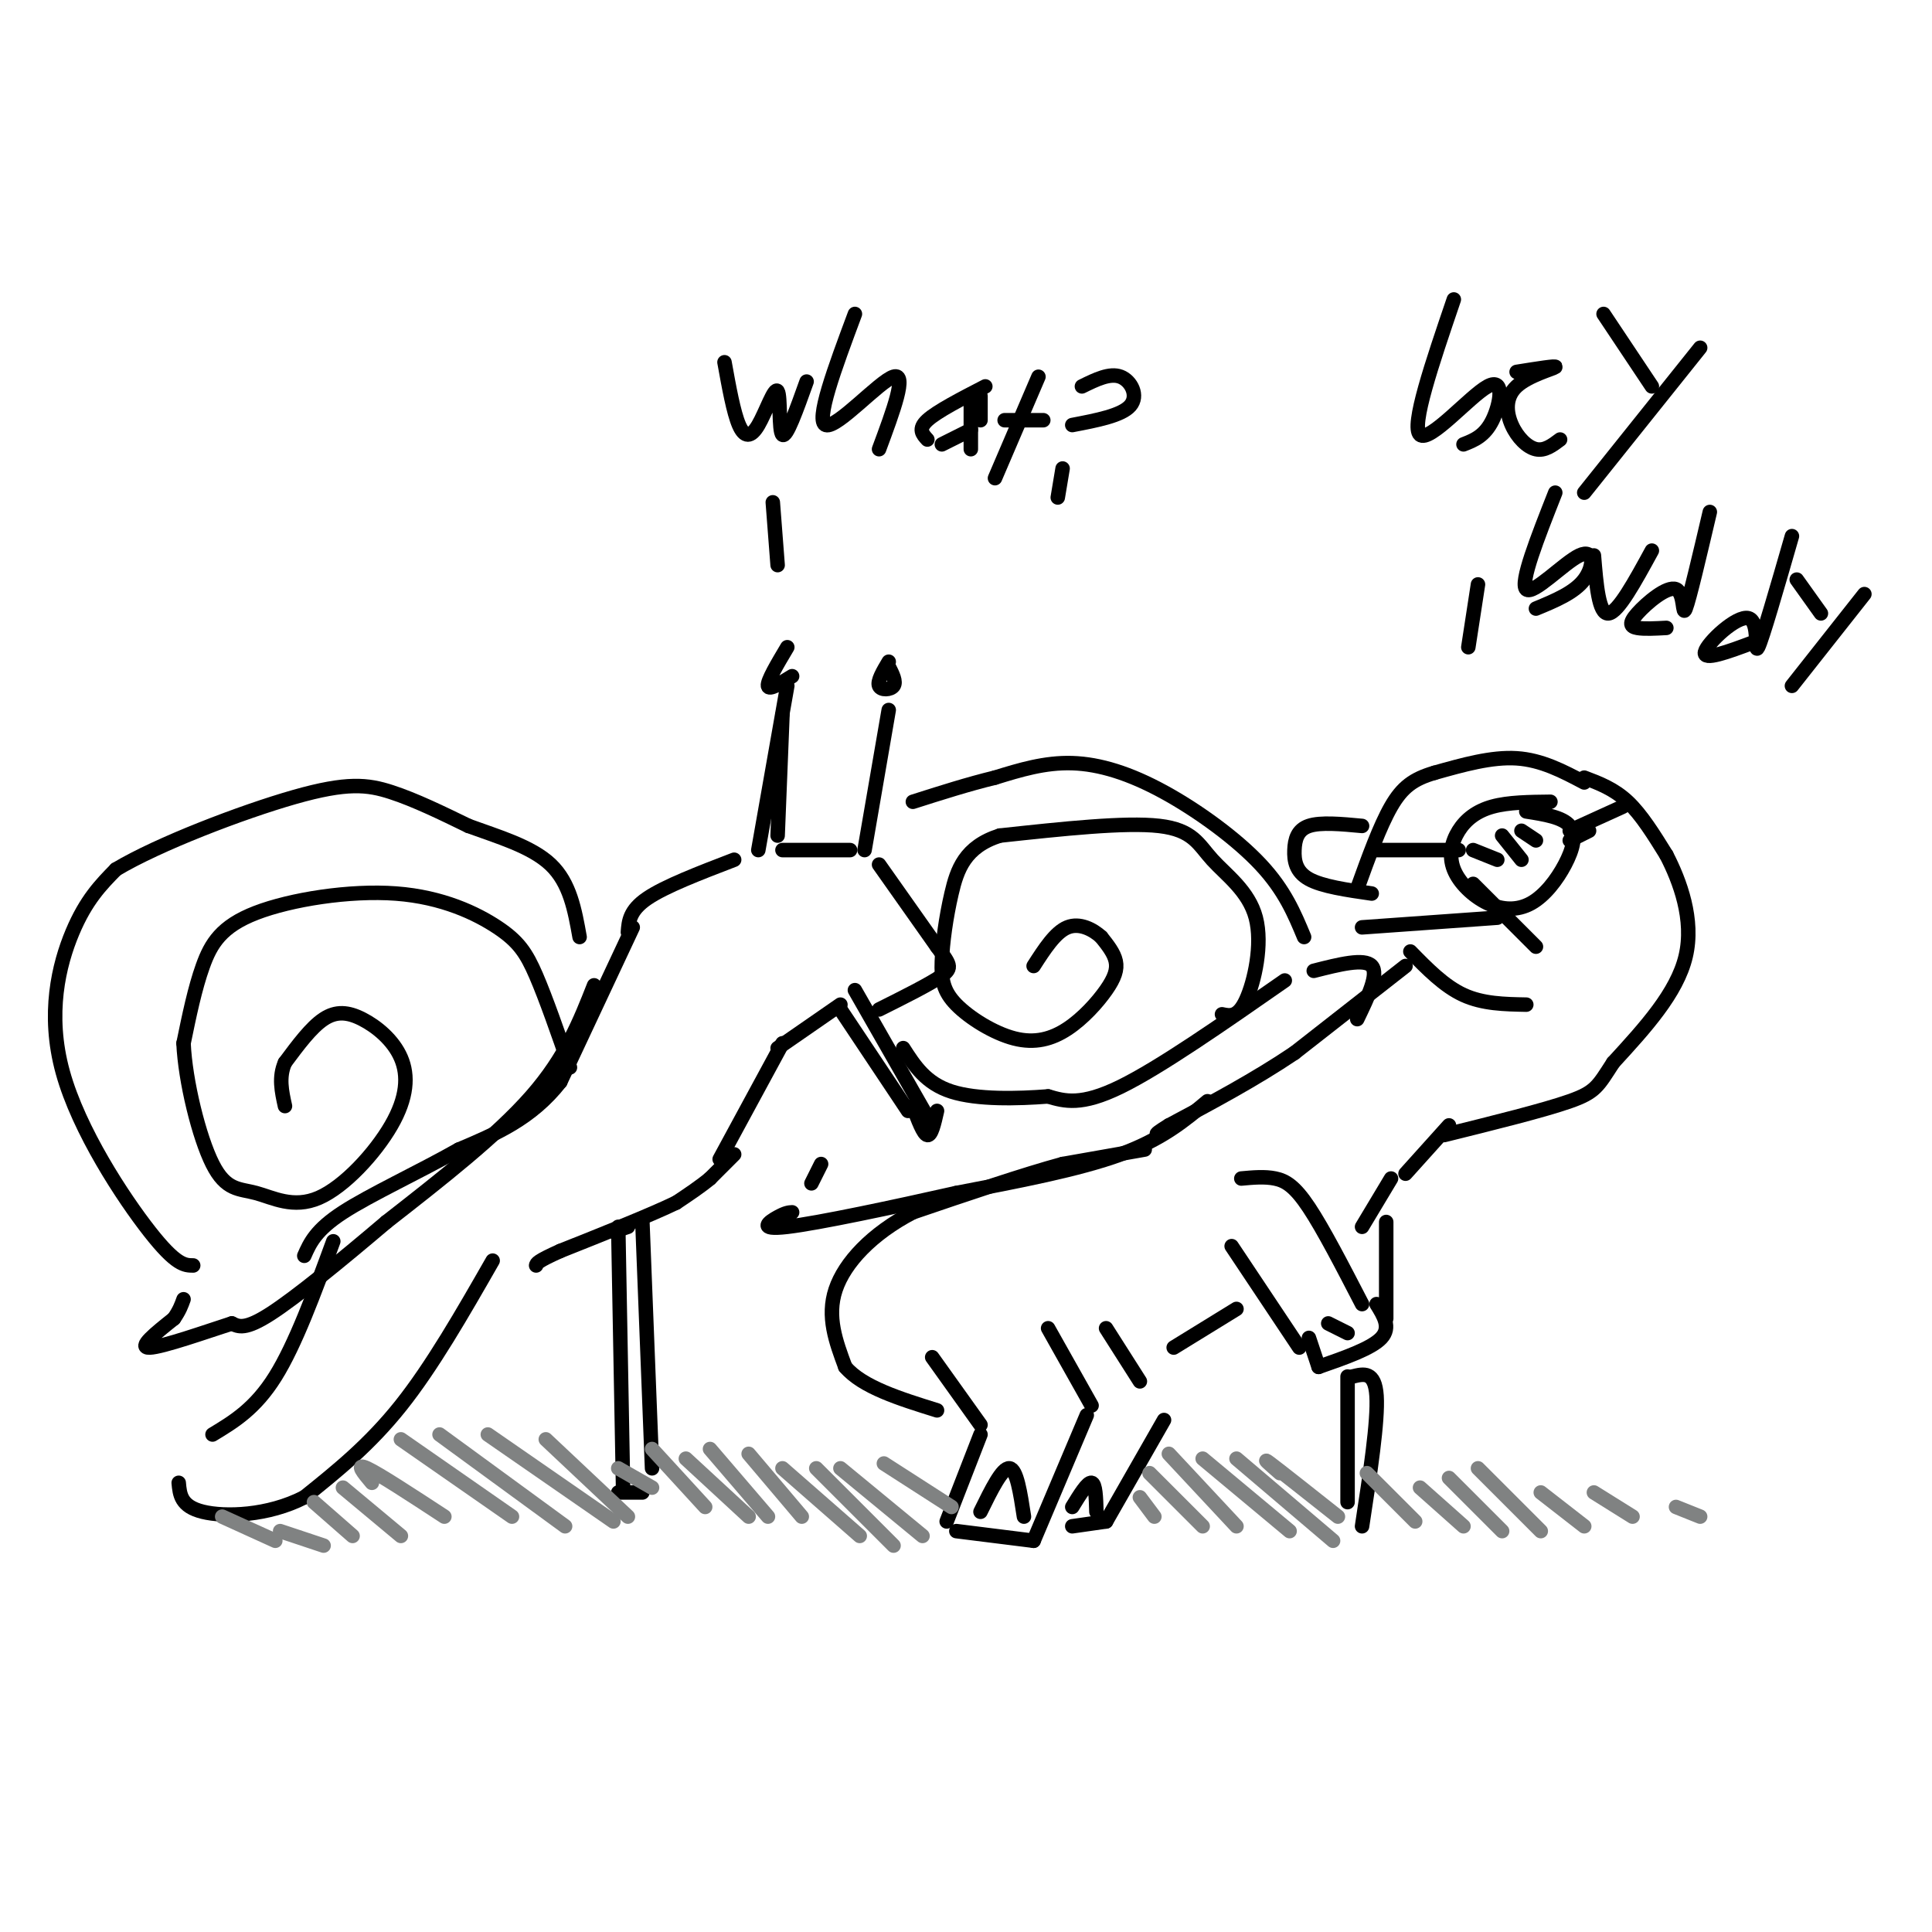 <svg viewBox='0 0 400 400' version='1.1' xmlns='http://www.w3.org/2000/svg' xmlns:xlink='http://www.w3.org/1999/xlink'><g fill='none' stroke='rgb(0,0,0)' stroke-width='3' stroke-linecap='round' stroke-linejoin='round'><path d='M130,193c0.167,-2.250 0.333,-4.500 4,-7c3.667,-2.500 10.833,-5.250 18,-8'/><path d='M157,176c0.000,0.000 6.000,-34.000 6,-34'/><path d='M163,134c-2.083,3.500 -4.167,7.000 -4,8c0.167,1.000 2.583,-0.500 5,-2'/><path d='M162,148c0.000,0.000 -1.000,25.000 -1,25'/><path d='M162,176c0.000,0.000 14.000,0.000 14,0'/><path d='M179,176c0.000,0.000 5.000,-29.000 5,-29'/><path d='M184,137c-1.200,2.022 -2.400,4.044 -2,5c0.400,0.956 2.400,0.844 3,0c0.600,-0.844 -0.200,-2.422 -1,-4'/><path d='M182,179c0.000,0.000 12.000,17.000 12,17'/><path d='M194,196c2.667,3.667 3.333,4.333 1,6c-2.333,1.667 -7.667,4.333 -13,7'/><path d='M177,205c0.000,0.000 16.000,28.000 16,28'/><path d='M189,229c1.083,2.917 2.167,5.833 3,6c0.833,0.167 1.417,-2.417 2,-5'/><path d='M188,230c0.000,0.000 -14.000,-21.000 -14,-21'/><path d='M174,208c0.000,0.000 -13.000,9.000 -13,9'/><path d='M131,192c0.000,0.000 -15.000,32.000 -15,32'/><path d='M116,224c-6.000,7.667 -13.500,10.833 -21,14'/><path d='M95,238c-8.244,4.667 -18.356,9.333 -24,13c-5.644,3.667 -6.822,6.333 -8,9'/><path d='M162,216c0.000,0.000 -13.000,24.000 -13,24'/><path d='M152,239c0.000,0.000 -5.000,5.000 -5,5'/><path d='M147,244c-2.000,1.667 -4.500,3.333 -7,5'/><path d='M140,249c-5.167,2.500 -14.583,6.250 -24,10'/><path d='M116,259c-4.833,2.167 -4.917,2.583 -5,3'/><path d='M133,253c0.000,0.000 2.000,51.000 2,51'/><path d='M130,254c0.000,0.000 -3.000,1.000 -3,1'/><path d='M128,254c0.000,0.000 1.000,54.000 1,54'/><path d='M128,309c0.000,0.000 5.000,0.000 5,0'/><path d='M69,257c-3.917,10.667 -7.833,21.333 -12,28c-4.167,6.667 -8.583,9.333 -13,12'/><path d='M102,261c-6.250,10.917 -12.500,21.833 -19,30c-6.500,8.167 -13.250,13.583 -20,19'/><path d='M63,310c-7.556,3.889 -16.444,4.111 -21,3c-4.556,-1.111 -4.778,-3.556 -5,-6'/><path d='M123,204c-2.917,7.417 -5.833,14.833 -13,23c-7.167,8.167 -18.583,17.083 -30,26'/><path d='M80,253c-9.644,8.178 -18.756,15.622 -24,19c-5.244,3.378 -6.622,2.689 -8,2'/><path d='M48,274c-5.244,1.689 -14.356,4.911 -17,5c-2.644,0.089 1.178,-2.956 5,-6'/><path d='M36,273c1.167,-1.667 1.583,-2.833 2,-4'/><path d='M40,262c-1.762,-0.012 -3.524,-0.024 -9,-7c-5.476,-6.976 -14.667,-20.917 -18,-33c-3.333,-12.083 -0.810,-22.310 2,-29c2.810,-6.690 5.905,-9.845 9,-13'/><path d='M24,180c8.762,-5.262 26.167,-11.917 37,-15c10.833,-3.083 15.095,-2.595 20,-1c4.905,1.595 10.452,4.298 16,7'/><path d='M97,171c6.000,2.200 13.000,4.200 17,8c4.000,3.800 5.000,9.400 6,15'/><path d='M118,221c-2.476,-7.126 -4.952,-14.252 -7,-19c-2.048,-4.748 -3.668,-7.118 -8,-10c-4.332,-2.882 -11.378,-6.278 -21,-7c-9.622,-0.722 -21.821,1.229 -29,4c-7.179,2.771 -9.337,6.363 -11,11c-1.663,4.637 -2.832,10.318 -4,16'/><path d='M38,216c0.344,7.841 3.205,19.444 6,25c2.795,5.556 5.524,5.065 9,6c3.476,0.935 7.700,3.295 13,1c5.300,-2.295 11.677,-9.245 15,-15c3.323,-5.755 3.592,-10.316 2,-14c-1.592,-3.684 -5.044,-6.492 -8,-8c-2.956,-1.508 -5.416,-1.717 -8,0c-2.584,1.717 -5.292,5.358 -8,9'/><path d='M59,220c-1.333,3.000 -0.667,6.000 0,9'/><path d='M328,162c-4.417,-2.333 -8.833,-4.667 -14,-5c-5.167,-0.333 -11.083,1.333 -17,3'/><path d='M297,160c-4.333,1.267 -6.667,2.933 -9,7c-2.333,4.067 -4.667,10.533 -7,17'/><path d='M282,192c0.000,0.000 28.000,-2.000 28,-2'/><path d='M292,197c3.500,3.583 7.000,7.167 11,9c4.000,1.833 8.500,1.917 13,2'/><path d='M328,161c3.083,1.167 6.167,2.333 9,5c2.833,2.667 5.417,6.833 8,11'/><path d='M345,177c2.800,5.400 5.800,13.400 4,21c-1.800,7.600 -8.400,14.800 -15,22'/><path d='M334,220c-3.178,4.889 -3.622,6.111 -9,8c-5.378,1.889 -15.689,4.444 -26,7'/><path d='M291,200c0.000,0.000 -23.000,18.000 -23,18'/><path d='M268,218c-8.167,5.500 -17.083,10.250 -26,15'/><path d='M242,233c-4.333,2.667 -2.167,1.833 0,1'/><path d='M300,233c0.000,0.000 -9.000,10.000 -9,10'/><path d='M257,244c2.422,-0.222 4.844,-0.444 7,0c2.156,0.444 4.044,1.556 7,6c2.956,4.444 6.978,12.222 11,20'/><path d='M255,258c0.000,0.000 14.000,21.000 14,21'/><path d='M285,270c1.500,2.417 3.000,4.833 1,7c-2.000,2.167 -7.500,4.083 -13,6'/><path d='M271,277c0.000,0.000 2.000,6.000 2,6'/><path d='M275,274c0.000,0.000 4.000,2.000 4,2'/><path d='M279,285c0.000,0.000 0.000,26.000 0,26'/><path d='M280,285c2.333,-0.583 4.667,-1.167 5,4c0.333,5.167 -1.333,16.083 -3,27'/><path d='M288,244c0.000,0.000 -6.000,10.000 -6,10'/><path d='M237,238c0.000,0.000 -17.000,3.000 -17,3'/><path d='M220,241c-8.000,2.167 -19.500,6.083 -31,10'/><path d='M189,251c-8.467,4.400 -14.133,10.400 -16,16c-1.867,5.600 0.067,10.800 2,16'/><path d='M175,283c3.500,4.167 11.250,6.583 19,9'/><path d='M193,281c0.000,0.000 10.000,14.000 10,14'/><path d='M203,297c0.000,0.000 -7.000,18.000 -7,18'/><path d='M217,275c0.000,0.000 9.000,16.000 9,16'/><path d='M225,293c0.000,0.000 -11.000,26.000 -11,26'/><path d='M214,319c0.000,0.000 -16.000,-2.000 -16,-2'/><path d='M203,313c2.250,-4.583 4.500,-9.167 6,-9c1.500,0.167 2.250,5.083 3,10'/><path d='M229,275c0.000,0.000 7.000,11.000 7,11'/><path d='M241,294c0.000,0.000 -12.000,21.000 -12,21'/><path d='M229,315c0.000,0.000 -7.000,1.000 -7,1'/><path d='M227,313c-0.083,-2.917 -0.167,-5.833 -1,-6c-0.833,-0.167 -2.417,2.417 -4,5'/><path d='M321,166c-4.350,0.046 -8.701,0.092 -12,1c-3.299,0.908 -5.547,2.680 -7,5c-1.453,2.320 -2.109,5.190 -1,8c1.109,2.810 3.985,5.560 7,7c3.015,1.440 6.169,1.572 9,0c2.831,-1.572 5.339,-4.846 7,-8c1.661,-3.154 2.475,-6.187 1,-8c-1.475,-1.813 -5.237,-2.407 -9,-3'/><path d='M282,171c-4.298,-0.405 -8.595,-0.810 -11,0c-2.405,0.810 -2.917,2.833 -3,5c-0.083,2.167 0.262,4.476 3,6c2.738,1.524 7.869,2.262 13,3'/><path d='M285,176c0.000,0.000 17.000,0.000 17,0'/><path d='M305,176c0.000,0.000 5.000,2.000 5,2'/><path d='M311,173c0.000,0.000 4.000,5.000 4,5'/><path d='M315,172c0.000,0.000 3.000,2.000 3,2'/><path d='M325,174c0.000,0.000 4.000,-2.000 4,-2'/><path d='M287,253c0.000,0.000 0.000,20.000 0,20'/><path d='M256,271c0.000,0.000 -13.000,8.000 -13,8'/><path d='M250,228c-4.667,3.917 -9.333,7.833 -18,11c-8.667,3.167 -21.333,5.583 -34,8'/><path d='M198,247c-13.024,2.929 -28.583,6.250 -35,7c-6.417,0.750 -3.690,-1.071 -2,-2c1.690,-0.929 2.345,-0.964 3,-1'/><path d='M168,245c0.000,0.000 2.000,-4.000 2,-4'/><path d='M281,211c2.250,-4.667 4.500,-9.333 3,-11c-1.500,-1.667 -6.750,-0.333 -12,1'/><path d='M270,194c-2.012,-4.839 -4.024,-9.679 -9,-15c-4.976,-5.321 -12.917,-11.125 -20,-15c-7.083,-3.875 -13.310,-5.821 -19,-6c-5.690,-0.179 -10.845,1.411 -16,3'/><path d='M206,161c-5.500,1.333 -11.250,3.167 -17,5'/><path d='M266,203c-12.917,9.000 -25.833,18.000 -34,22c-8.167,4.000 -11.583,3.000 -15,2'/><path d='M217,227c-6.333,0.489 -14.667,0.711 -20,-1c-5.333,-1.711 -7.667,-5.356 -10,-9'/><path d='M253,210c1.649,0.352 3.298,0.705 5,-3c1.702,-3.705 3.456,-11.467 2,-17c-1.456,-5.533 -6.123,-8.836 -9,-12c-2.877,-3.164 -3.965,-6.190 -11,-7c-7.035,-0.810 -20.018,0.595 -33,2'/><path d='M207,173c-7.242,2.293 -8.846,7.027 -10,12c-1.154,4.973 -1.858,10.187 -2,14c-0.142,3.813 0.280,6.226 3,9c2.720,2.774 7.740,5.909 12,7c4.260,1.091 7.760,0.138 11,-2c3.240,-2.138 6.218,-5.460 8,-8c1.782,-2.540 2.366,-4.297 2,-6c-0.366,-1.703 -1.683,-3.351 -3,-5'/><path d='M228,194c-1.711,-1.578 -4.489,-3.022 -7,-2c-2.511,1.022 -4.756,4.511 -7,8'/><path d='M304,134c0.000,0.000 2.000,-13.000 2,-13'/><path d='M301,62c-4.476,13.143 -8.952,26.286 -7,28c1.952,1.714 10.333,-8.000 14,-10c3.667,-2.000 2.619,3.714 1,7c-1.619,3.286 -3.810,4.143 -6,5'/><path d='M323,91c-1.593,1.203 -3.187,2.405 -5,2c-1.813,-0.405 -3.847,-2.418 -5,-5c-1.153,-2.582 -1.426,-5.734 1,-8c2.426,-2.266 7.550,-3.648 8,-4c0.450,-0.352 -3.775,0.324 -8,1'/><path d='M332,65c0.000,0.000 10.000,15.000 10,15'/><path d='M352,72c0.000,0.000 -24.000,30.000 -24,30'/><path d='M322,102c-3.690,9.357 -7.381,18.714 -6,20c1.381,1.286 7.833,-5.500 11,-7c3.167,-1.500 3.048,2.286 1,5c-2.048,2.714 -6.024,4.357 -10,6'/><path d='M330,115c0.500,6.083 1.000,12.167 3,12c2.000,-0.167 5.500,-6.583 9,-13'/><path d='M354,106c-2.120,9.033 -4.239,18.067 -5,20c-0.761,1.933 -0.163,-3.234 -2,-4c-1.837,-0.766 -6.110,2.871 -8,5c-1.890,2.129 -1.397,2.751 0,3c1.397,0.249 3.699,0.124 6,0'/><path d='M371,111c-3.060,10.619 -6.119,21.238 -7,23c-0.881,1.762 0.417,-5.333 -2,-6c-2.417,-0.667 -8.548,5.095 -9,7c-0.452,1.905 4.774,-0.048 10,-2'/><path d='M372,120c0.000,0.000 5.000,7.000 5,7'/><path d='M386,123c0.000,0.000 -15.000,19.000 -15,19'/><path d='M161,117c0.000,0.000 -1.000,-13.000 -1,-13'/><path d='M150,75c0.936,5.193 1.872,10.386 3,13c1.128,2.614 2.447,2.649 4,0c1.553,-2.649 3.341,-7.982 4,-7c0.659,0.982 0.188,8.281 1,9c0.812,0.719 2.906,-5.140 5,-11'/><path d='M177,65c-4.156,11.156 -8.311,22.311 -6,23c2.311,0.689 11.089,-9.089 14,-10c2.911,-0.911 -0.044,7.044 -3,15'/><path d='M204,80c-5.000,2.583 -10.000,5.167 -12,7c-2.000,1.833 -1.000,2.917 0,4'/><path d='M203,82c0.000,0.000 0.000,5.000 0,5'/><path d='M215,78c0.000,0.000 -9.000,21.000 -9,21'/><path d='M208,87c0.000,0.000 8.000,0.000 8,0'/><path d='M201,84c0.000,0.000 0.000,9.000 0,9'/><path d='M224,80c2.889,-1.422 5.778,-2.844 8,-2c2.222,0.844 3.778,3.956 2,6c-1.778,2.044 -6.889,3.022 -12,4'/><path d='M220,97c0.000,0.000 -1.000,6.000 -1,6'/><path d='M201,89c0.000,0.000 -6.000,3.000 -6,3'/></g>
<g fill='none' stroke='rgb(128,130,130)' stroke-width='3' stroke-linecap='round' stroke-linejoin='round'><path d='M46,314c0.000,0.000 11.000,5.000 11,5'/><path d='M58,317c0.000,0.000 9.000,3.000 9,3'/><path d='M65,311c0.000,0.000 8.000,7.000 8,7'/><path d='M71,308c0.000,0.000 12.000,10.000 12,10'/><path d='M77,307c-1.750,-2.083 -3.500,-4.167 -1,-3c2.500,1.167 9.250,5.583 16,10'/><path d='M83,298c0.000,0.000 23.000,16.000 23,16'/><path d='M91,297c0.000,0.000 26.000,19.000 26,19'/><path d='M101,297c0.000,0.000 26.000,18.000 26,18'/><path d='M113,298c0.000,0.000 17.000,16.000 17,16'/><path d='M128,304c0.000,0.000 7.000,4.000 7,4'/><path d='M135,300c0.000,0.000 11.000,12.000 11,12'/><path d='M142,302c0.000,0.000 13.000,12.000 13,12'/><path d='M147,300c0.000,0.000 12.000,14.000 12,14'/><path d='M155,301c0.000,0.000 11.000,13.000 11,13'/><path d='M162,304c0.000,0.000 16.000,14.000 16,14'/><path d='M169,304c0.000,0.000 16.000,16.000 16,16'/><path d='M174,304c0.000,0.000 17.000,14.000 17,14'/><path d='M183,303c0.000,0.000 14.000,9.000 14,9'/><path d='M236,310c0.000,0.000 3.000,4.000 3,4'/><path d='M238,305c0.000,0.000 11.000,11.000 11,11'/><path d='M242,301c0.000,0.000 14.000,15.000 14,15'/><path d='M249,302c0.000,0.000 18.000,15.000 18,15'/><path d='M256,302c0.000,0.000 20.000,17.000 20,17'/><path d='M265,305c-2.000,-1.750 -4.000,-3.500 -2,-2c2.000,1.500 8.000,6.250 14,11'/><path d='M283,305c0.000,0.000 10.000,10.000 10,10'/><path d='M294,308c0.000,0.000 9.000,8.000 9,8'/><path d='M300,306c0.000,0.000 11.000,11.000 11,11'/><path d='M306,304c0.000,0.000 13.000,13.000 13,13'/><path d='M319,309c0.000,0.000 9.000,7.000 9,7'/><path d='M330,309c0.000,0.000 8.000,5.000 8,5'/><path d='M347,312c0.000,0.000 5.000,2.000 5,2'/></g>
<g fill='none' stroke='rgb(0,0,0)' stroke-width='3' stroke-linecap='round' stroke-linejoin='round'><path d='M336,167c0.000,0.000 -11.000,5.000 -11,5'/><path d='M305,183c0.000,0.000 13.000,13.000 13,13'/></g>
</svg>